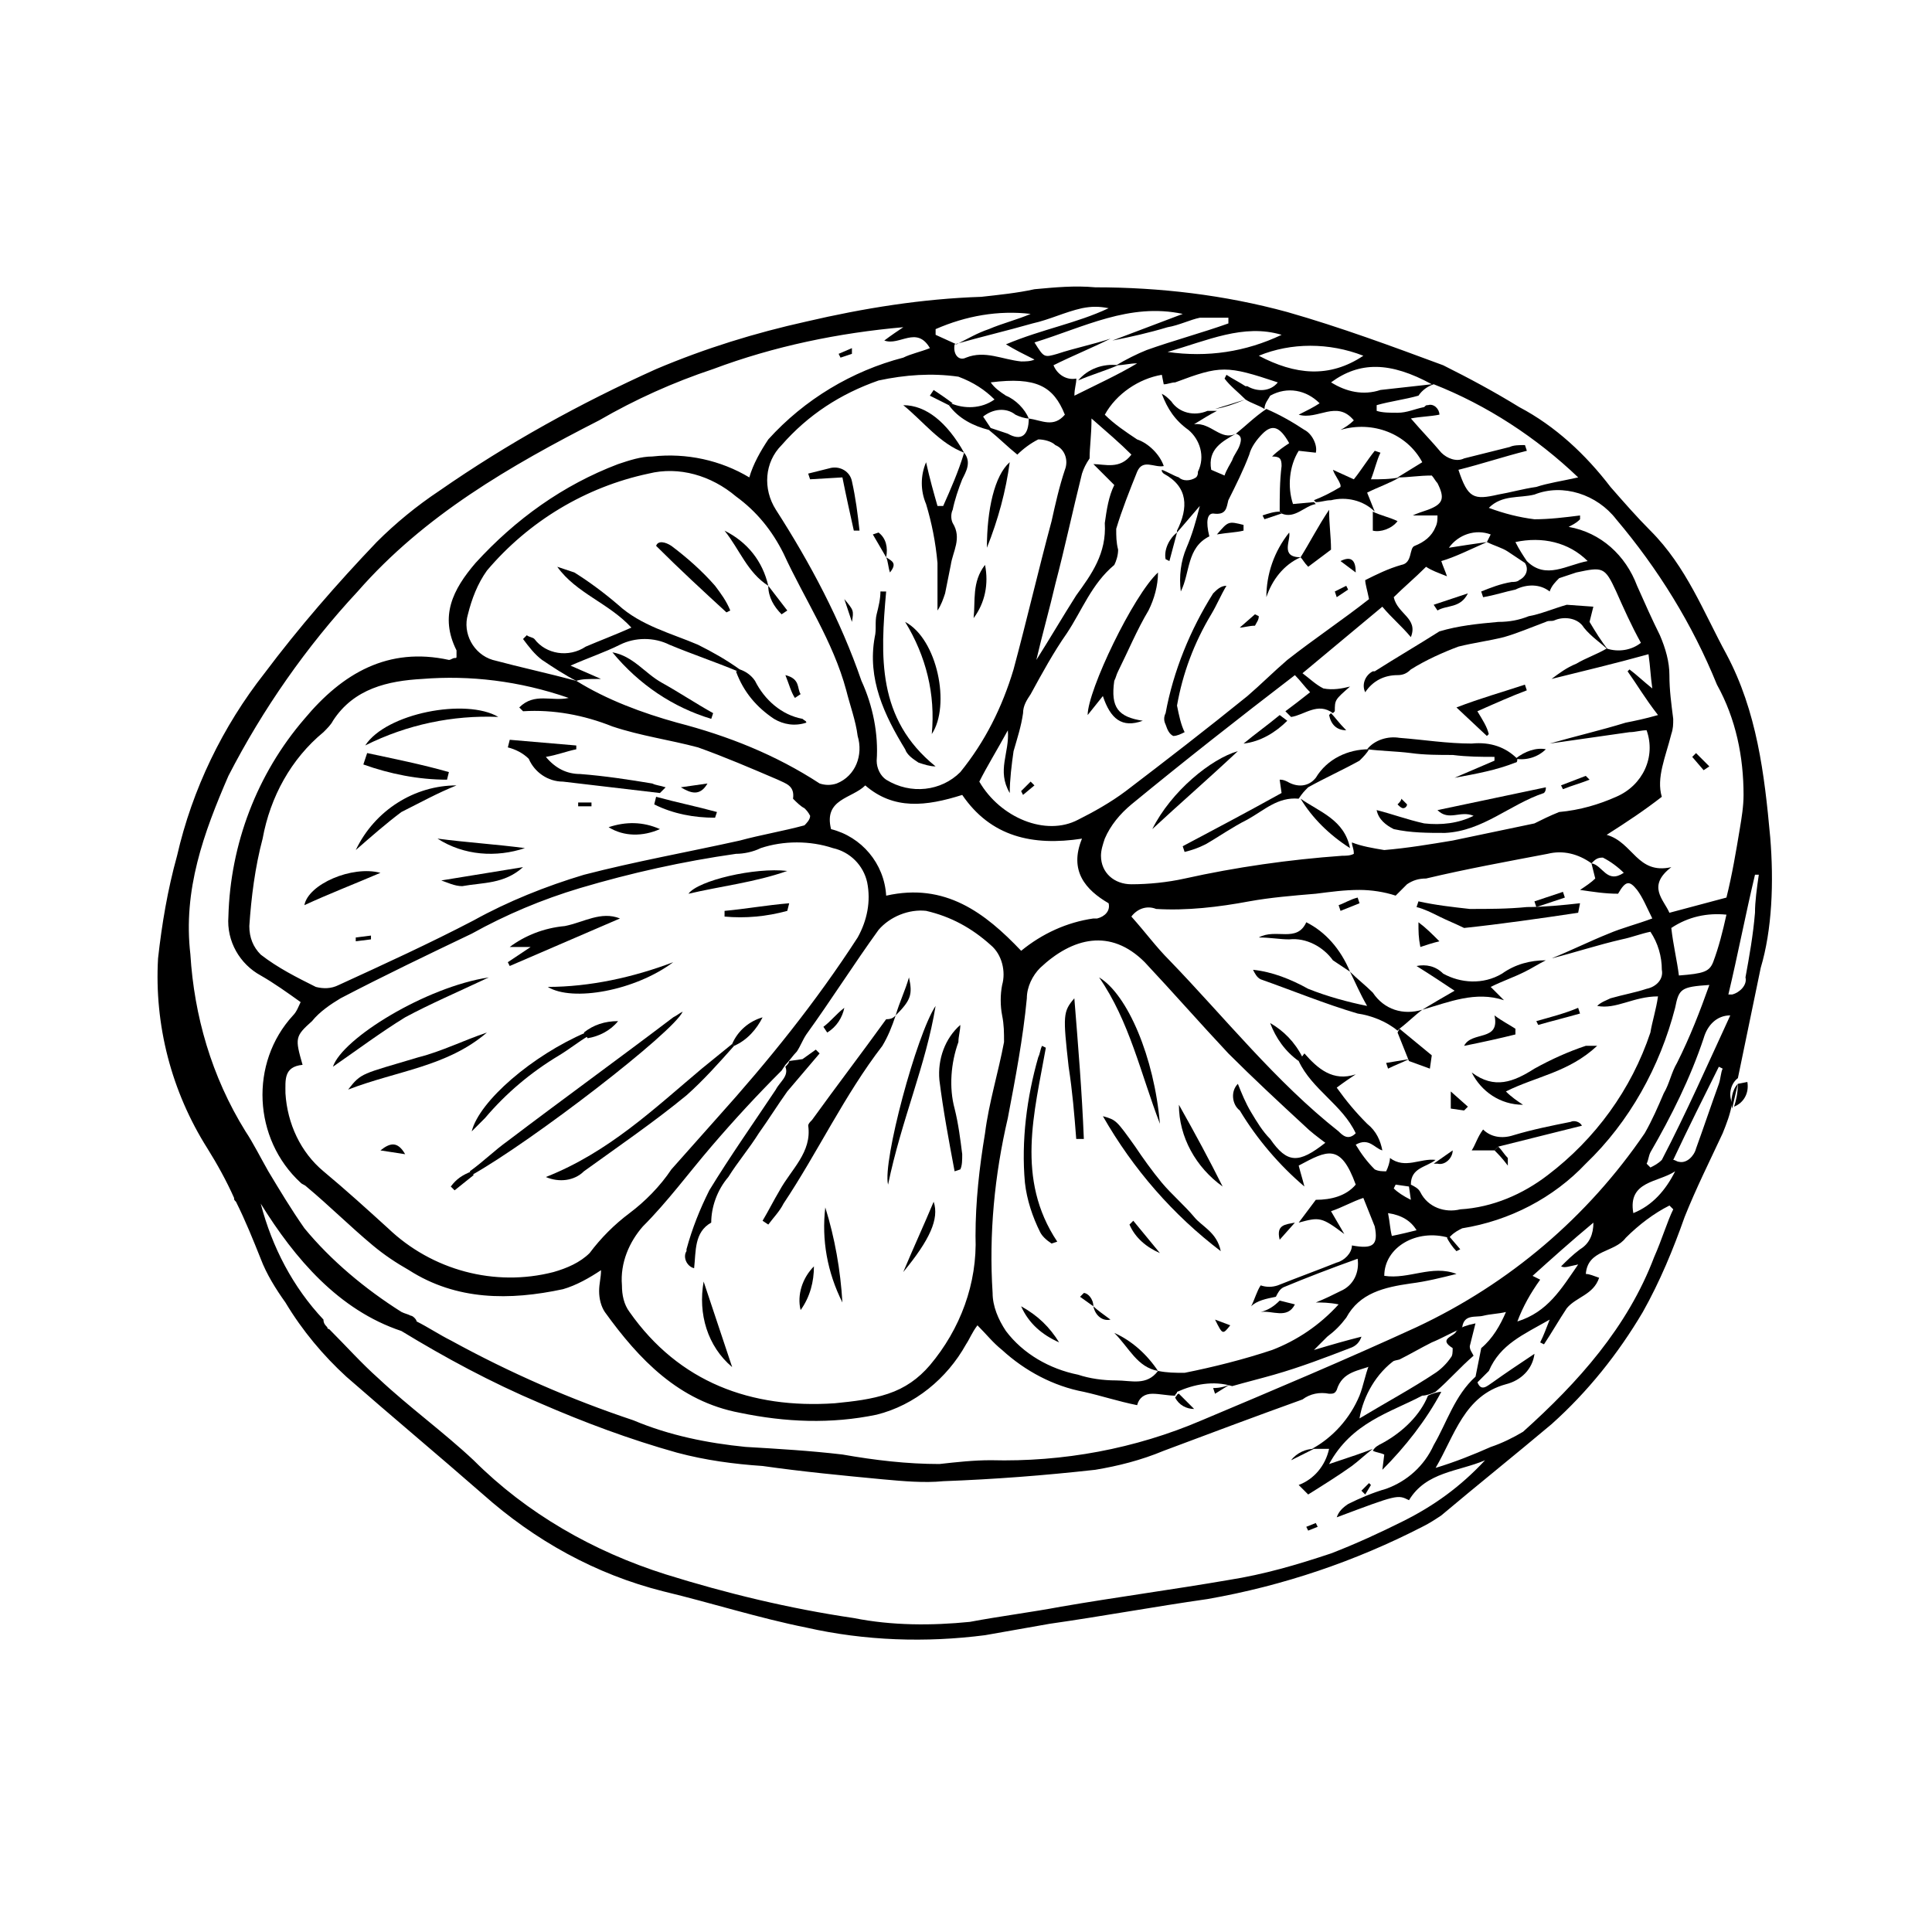 <?xml version="1.0" encoding="UTF-8"?>
<!-- Uploaded to: ICON Repo, www.svgrepo.com, Generator: ICON Repo Mixer Tools -->
<svg fill="#000000" width="800px" height="800px" version="1.1" viewBox="144 144 512 512" xmlns="http://www.w3.org/2000/svg">
 <g>
  <path d="m604.55 431.23c-0.504 2.016-1.008 4.535-1.512 6.551-0.504-2.016 0-5.039 1.512-6.551z"/>
  <path d="m613.11 365.74c-1.512-16.625-3.527-33.25-11.586-48.367-6.047-11.082-10.578-23.176-20.152-32.746-3.527-3.527-7.055-7.559-10.578-11.586-6.551-8.566-14.609-16.121-24.184-21.16-6.551-4.031-13.098-7.559-20.152-11.082-13.602-5.039-27.207-10.078-41.312-14.105-16.625-4.535-33.754-6.551-50.883-6.551-5.543-0.504-10.578 0-16.121 0.504-4.535 1.008-9.574 1.512-14.105 2.016-15.617 0.504-31.234 3.023-46.352 6.551-13.602 3.023-26.703 7.055-39.801 12.594-20.152 9.07-39.297 19.648-57.434 32.242-6.047 4.031-11.586 8.566-16.625 13.602-10.578 11.082-20.656 22.672-29.727 34.762-11.082 14.105-19.145 30.73-23.176 48.367-2.519 9.07-4.031 18.137-5.039 27.207-1.008 17.633 3.527 35.266 13.098 50.383 2.519 4.031 5.039 8.566 7.055 13.098 0 0.504 0 0.504 0.504 1.008 2.519 5.039 4.535 10.078 6.551 15.113 1.512 4.031 4.031 8.062 6.551 11.586 4.535 7.559 10.078 14.105 16.121 19.648 12.09 10.578 24.184 20.656 36.273 31.234 13.602 12.09 29.727 21.16 47.863 25.695 12.594 3.023 25.191 7.055 37.785 9.574 15.617 3.527 31.738 4.031 47.359 2.016 5.543-1.008 11.586-2.016 17.129-3.023 14.105-2.016 27.711-4.535 41.816-6.551 20.152-3.527 39.297-10.078 56.93-19.145 2.016-1.008 3.527-2.016 5.039-3.023 9.574-8.062 19.648-16.121 29.223-24.184 9.574-8.566 17.633-18.641 24.184-29.727 4.535-8.062 8.062-16.625 11.082-25.191 3.023-7.559 6.551-14.609 10.078-22.168 1.008-2.519 2.016-5.039 2.519-8.062-1.008-2.016-0.504-5.039 1.512-6.551 2.016-9.574 4.031-19.648 6.047-29.223 3.012-10.066 3.516-22.66 2.508-34.754zm-40.809-84.137c11.082 13.098 20.152 27.711 26.703 43.832 5.039 9.07 7.055 19.145 7.055 29.223 0 3.023-0.504 6.047-1.008 9.07-1.008 6.047-2.016 12.09-3.527 18.137l-15.113 4.031c-1.512-3.527-6.047-7.055 0.504-12.09-9.07 2.016-10.078-6.551-17.129-8.566 5.543-3.527 10.078-6.551 14.609-10.078-1.512-5.039 1.008-10.578 2.519-16.625 0.504-1.512 0.504-2.519 0.504-4.031-0.504-4.031-1.008-7.559-1.008-11.586 0-3.527-1.008-7.055-2.519-10.578-2.016-4.031-4.031-8.566-6.047-13.098-3.023-8.062-9.574-14.105-18.137-15.617 2.016-1.008 2.519-1.512 3.023-2.016v-1.008c-4.031 0.504-8.062 1.008-12.09 1.008-4.031-0.504-8.062-1.512-12.09-3.023 3.527-3.527 8.062-2.519 12.09-3.527 7.555-3.027 16.621-0.004 21.66 6.543zm29.223 104.79c-1.008 4.535-2.016 8.566-3.527 12.594-1.008 2.519-2.519 3.023-9.07 3.527-0.504-4.031-1.512-8.062-2.016-12.594 4.535-3.023 9.574-4.031 14.613-3.527zm-18.137 21.664c-0.504 3.527-1.512 6.551-2.016 9.574-5.039 15.113-14.609 28.215-27.207 37.785-6.551 5.039-14.609 8.566-23.176 9.07-4.031 1.008-8.566-0.504-10.578-4.535-0.504-1.008-1.512-1.512-2.519-2.016 0-4.535 4.031-4.535 6.551-6.551-4.031-0.504-8.062 2.519-12.09-0.504 0 1.008-0.504 2.519-1.008 3.527-1.008 0-2.016 0-3.023-0.504-2.016-2.016-3.527-4.031-5.039-6.551 3.527-2.016 5.039 1.008 7.055 1.512-0.504-2.519-1.512-5.039-4.031-7.055-3.023-3.023-5.543-6.047-8.062-9.574 2.016-1.512 3.527-2.519 5.039-3.527-6.047 2.016-10.078-1.512-13.602-5.543l-1.516 2.019c3.527 7.559 11.586 11.586 15.113 19.145-2.016 2.016-3.527 0.504-4.535-0.504-16.625-13.098-30.23-30.23-44.84-45.344-3.527-3.527-6.047-7.055-10.078-11.586 1.516-2.016 4.035-3.023 6.555-2.016 8.062 0.504 16.625-0.504 24.688-2.016 5.543-1.008 11.586-1.512 17.633-2.016 4.031-0.504 7.559-1.008 11.586-1.008 3.023 0 6.551 0.504 9.574 1.512 1.008-1.008 2.016-2.016 3.023-3.023 1.512-1.008 3.023-1.512 5.039-1.512 10.578-2.519 21.664-4.535 32.242-6.551 4.031-1.008 8.062 0 11.586 2.519 1.008-1.008 1.512-1.512 3.023-1.512 2.016 1.008 4.031 2.519 5.543 4.031-4.535 3.023-5.543-2.016-8.566-2.519l1.008 4.031c-1.008 1.008-2.519 2.016-4.031 3.023 3.527 0.504 6.551 1.008 10.078 1.008 2.016-3.527 3.023-3.527 5.039-1.008 1.512 2.016 2.519 4.535 4.031 7.559-4.031 1.512-8.062 2.519-11.586 4.031-5.039 2.016-10.078 4.535-15.113 6.551 6.047-1.512 12.09-3.527 18.641-5.039 2.519-0.504 5.039-1.512 7.559-2.016 2.016 3.023 3.023 6.551 3.023 10.078 0.504 2.519-1.512 4.535-4.031 5.039-3.023 1.008-6.047 1.512-9.574 2.519-1.008 0.504-2.519 1.008-3.527 2.016 5.035 1.004 9.57-2.523 16.121-2.523zm-63.984 61.969c-2.016 0.504-4.031 1.008-6.551 1.512-0.504-2.016-0.504-3.527-1.008-6.047 3.527 0.504 6.047 2.016 7.559 4.535zm-6.047-11.082 0.504-1.008 3.527 0.504 0.504 3.527c-2.016-1.008-3.527-2.016-4.535-3.023zm-31.234 28.715c0.504-1.008 1.008-2.016 2.016-2.519 6.047-2.519 12.594-5.039 19.648-7.559 0.504 3.527-1.008 7.055-4.535 8.566-2.016 1.008-4.031 2.016-6.551 3.023 1.512 0 3.527 0 6.047 0.504-5.039 5.543-11.082 9.574-17.633 12.09-7.559 2.519-15.617 4.535-23.176 6.047-2.519 0-4.535 0-7.055-0.504-3.023 4.031-7.055 2.519-11.082 2.519-3.527 0-7.055-0.504-10.078-1.512-7.559-1.512-14.609-5.543-19.145-11.586-2.016-3.023-3.527-6.551-3.527-10.078-1.008-15.617 0.504-31.234 4.031-46.352 2.016-10.578 4.031-21.16 5.039-31.738 0-3.023 1.512-6.047 3.527-8.062 8.566-8.062 18.641-10.578 27.711-1.512 7.559 8.062 14.609 16.121 22.168 24.184 6.551 6.551 13.602 13.098 20.152 19.145 1.512 1.512 3.527 3.023 5.543 4.535-7.055 5.543-10.078 5.543-14.609-1.008-2.016-2.016-3.527-4.535-5.039-7.055-1.512-2.519-2.519-5.039-3.527-7.559-2.016 2.016-1.512 5.543 0.504 7.055 4.535 7.559 10.578 14.609 17.129 20.152-0.504-2.016-1.008-3.527-1.512-5.543 7.559-4.031 11.082-6.047 15.113 5.039-2.519 3.023-6.551 4.031-10.578 4.031-1.512 2.016-3.023 4.031-4.535 6.047 5.543-1.512 6.047-1.512 12.09 3.023l-3.527-6.047c3.023-1.008 5.543-2.519 8.566-3.527 1.008 2.519 2.016 5.039 3.023 7.559 1.008 5.039-0.504 6.047-6.047 5.039 0 2.016-2.016 4.031-4.031 4.535-5.039 2.016-10.578 4.031-15.617 6.047-1.512 0.504-3.023 0.504-4.535 0-1.008 1.512-1.512 3.527-2.519 5.543 1.512-1.516 4.031-2.019 6.551-2.523zm-255.43-73.051c2.016-2.519 5.039-4.535 7.559-6.047 11.586-6.047 23.176-11.586 34.762-17.129 9.07-5.039 18.641-9.07 28.719-12.09 13.602-4.031 27.207-7.055 41.312-9.07 2.016 0 4.535-0.504 6.551-1.512 6.047-2.016 13.098-2.016 19.145 0 4.535 1.008 8.062 4.535 9.07 9.07 1.008 5.039 0 10.078-2.519 14.609-11.082 17.129-23.68 32.746-37.281 47.863-4.031 4.535-8.062 9.07-12.09 13.602-3.023 4.535-7.055 8.566-11.082 11.586-4.031 3.023-7.559 6.551-10.578 10.578-2.519 2.519-6.047 4.031-9.574 5.039-15.617 4.031-32.242-0.504-43.832-11.586-5.543-5.039-11.082-10.078-17.129-15.113-6.047-5.039-9.574-12.594-10.078-20.656 0-3.527-0.504-7.055 4.535-7.559-2.023-7.051-2.023-7.555 2.512-11.586zm183.89-165.75c-1.512-1.008-3.023-2.016-4.031-3.527 12.09-1.512 16.625 1.008 19.648 8.566-3.023 3.527-6.047 1.512-9.574 1.008-1.004-2.519-3.523-5.039-6.043-6.047zm6.047 6.047c0 4.535-2.016 6.047-5.543 4.031-1.512-0.504-3.023-1.008-4.535-1.512l-2.016-3.023c2.519-2.016 6.047-2.519 8.566-0.504 1.008 0.504 2.519 1.008 3.527 1.008zm-9.07-5.039c-3.527 2.519-8.062 2.519-11.586 1.008l-0.504 0.504c2.519 3.527 6.551 5.543 10.578 6.551 2.519 2.016 5.039 4.535 7.559 6.551 1.512-1.512 3.527-3.023 5.543-4.031 1.512 0 3.527 0.504 4.535 1.512 2.519 1.008 3.527 4.031 2.519 6.551-1.512 4.535-2.519 9.07-3.527 13.602-3.527 13.098-6.551 26.199-10.078 39.297-3.023 10.078-7.559 19.145-14.105 27.207-5.039 5.039-13.098 6.047-19.648 2.016-1.512-1.008-2.519-3.023-2.519-5.039 0.504-7.055-1.008-14.609-4.031-21.16-5.543-16.121-13.602-31.234-22.672-45.344-3.527-5.543-3.023-12.594 1.512-17.129 7.055-8.062 15.617-13.602 25.695-17.129 7.055-1.512 14.105-2.016 21.16-1.008 4.031 1.508 7.051 3.523 9.57 6.043zm66.504 0c1.512 1.008 3.527 1.512 5.039 2.519 0-1.512 1.008-2.519 1.512-3.527 4.535-2.519 9.574-1.512 13.098 2.016-1.512 1.008-3.527 2.016-5.543 3.023 5.039 1.512 10.078-4.031 14.609 1.512-1.008 1.008-2.519 2.016-3.527 2.519 8.566-2.519 17.633 1.008 21.664 8.566l-6.551 4.031c3.023 0 5.543-0.504 9.07-0.504 0.504 0.504 1.008 1.512 1.512 2.016 2.016 4.031 1.512 5.543-2.519 7.055-1.512 0.504-3.023 1.008-4.031 1.512h6.551c0 1.008 0 2.016-0.504 3.023-1.008 2.519-3.023 4.031-5.543 5.039-1.512 0.504-0.504 4.535-3.527 5.039-3.527 1.008-6.551 2.519-9.574 4.031 0 1.008 0.504 2.519 1.008 5.039-7.055 5.543-14.609 10.578-21.664 16.121-3.527 3.023-7.055 6.551-10.578 9.574-10.578 8.566-21.664 17.129-32.242 25.191-4.031 3.023-8.566 5.543-12.594 7.559-8.566 4.535-20.656-0.504-26.199-10.078 2.016-4.031 4.535-8.062 7.559-13.602 0.504 6.047-3.023 10.578 0.504 16.625 0-3.527 0.504-7.559 1.008-11.082 1.008-3.527 2.016-6.551 2.519-10.078 0-2.016 1.008-3.527 2.016-5.039 3.023-5.543 6.047-11.082 9.574-16.121 4.031-6.047 6.551-13.098 12.594-18.137 0.504-1.008 1.008-2.519 1.008-4.031-0.504-2.016-0.504-3.527-0.504-5.543 1.512-5.039 3.527-10.078 5.543-15.113 1.512-3.527 4.535-1.008 7.055-1.512-1.008-3.023-4.031-6.047-7.055-7.055-3.023-2.016-6.047-4.031-8.566-6.551 3.023-5.543 9.07-9.574 15.113-10.578l0.504 2.519c1.008 0 2.016-0.504 3.023-0.504 12.09-4.535 13.602-4.535 27.207 0-2.016 2.519-5.543 2.519-8.062 1.008h-0.504c-1.512-1.008-3.527-2.016-5.039-3.023l-0.504 1.008c1.512 2.004 3.527 3.516 5.543 5.531zm63.984 37.785c2.016 1.008 4.031 1.512 5.543 2.519 1.512 1.008 3.023 2.016 4.535 3.023 1.008 1.512 0.504 3.527-1.512 4.535-0.504 0.504-1.512 0.504-2.016 0.504-3.023 0.504-5.543 1.512-8.062 2.519l0.504 1.512c3.023-0.504 6.047-1.512 8.566-2.016 3.023-1.512 6.551-1.512 9.07 0.504 0.504-1.512 1.512-2.519 2.519-3.527 1.512-0.504 3.023-1.008 4.535-1.512 7.055-1.512 7.559-1.512 10.578 5.039 2.016 4.535 4.031 9.07 6.551 13.602-2.519 2.016-6.047 2.519-9.07 1.512-2.519 1.512-5.543 2.519-8.062 4.031-2.519 1.008-4.535 2.519-6.551 4.031 8.062-2.016 16.625-4.031 25.695-6.551 0.504 3.527 0.504 5.543 1.008 9.07-2.519-2.016-4.031-3.527-6.047-5.039l-0.504 0.504c2.519 3.527 4.535 7.055 8.062 11.586-3.527 1.008-6.047 1.512-8.566 2.016-6.551 2.016-13.098 3.527-20.152 5.543 7.055-1.008 14.105-2.016 21.16-3.023 1.512 0 3.023-0.504 4.535-0.504 2.519 7.055-1.008 14.609-8.062 17.633-4.535 2.016-9.574 3.527-15.113 4.031-2.519 1.008-4.535 2.016-6.551 3.023-7.055 1.512-14.609 3.023-21.664 4.535-6.047 1.008-12.09 2.016-18.137 2.519-3.023-0.504-6.047-1.008-8.566-2.016 0 1.008 0.504 1.512 0.504 3.023-1.008 0.504-2.016 0.504-3.023 0.504-14.105 1.008-28.215 3.023-41.816 6.047-4.535 1.008-9.574 1.512-14.105 1.512-4.535 0-8.062-3.023-8.062-7.559 0-1.512 0.504-3.023 1.008-4.535 1.512-3.527 4.031-6.551 7.055-9.07 14.105-11.586 28.215-22.672 43.328-34.258 1.512 1.512 2.519 3.023 4.031 4.535-2.519 2.016-4.535 3.527-6.551 5.039l1.512 1.512c3.527-0.504 7.055-4.031 11.082-1.008l0.504-0.504c0-3.023 0-3.023 4.031-6.551-2.016 0.504-4.535 1.008-7.055 0.504-2.016-1.008-3.527-2.519-5.543-4.031l21.16-17.633c2.519 3.023 5.039 5.039 7.559 8.062 2.016-5.039-3.527-6.047-4.535-10.578 2.519-2.519 5.543-5.039 8.566-8.062 1.512 1.008 3.023 1.512 5.543 2.519-0.504-1.512-1.008-2.519-1.512-4.031 3.527-1.012 7.559-3.027 12.094-5.043zm-10.078 1.512c2.519-3.527 7.055-5.039 11.082-3.527l-1.008 2.016c-3.523 0.504-7.051 1.008-10.074 1.512zm17.633-1.512c7.055-1.512 14.105 0 19.145 5.039-5.543 1.008-11.082 5.039-16.121 0-1.008-1.512-2.016-3.023-3.023-5.039zm-107.81 95.723c0.504 2.016-1.008 3.527-3.023 4.031h-1.008c-7.055 1.008-13.602 4.031-19.145 8.566-9.574-10.078-20.152-18.137-35.77-14.609-0.504-8.566-6.551-15.617-14.609-17.633-2.016-8.062 5.543-8.062 9.07-11.586 7.559 6.551 16.121 5.543 25.695 2.519 7.559 11.082 18.641 13.602 31.738 11.586-3.531 8.562 1.004 13.602 7.051 17.125zm6.043-118.9c-3.023 4.031-7.055 2.519-10.078 2.519l5.543 5.543c-1.512 3.023-2.016 6.551-2.519 10.078 0.504 8.062-3.527 13.602-7.559 19.145-3.527 5.543-7.055 11.586-10.578 17.129 1.512-6.551 3.527-13.602 5.039-20.152 2.519-9.574 4.535-19.145 7.055-29.223 0.504-1.512 1.008-2.519 2.016-4.031 0-3.023 0.504-6.047 0.504-10.578 4.031 3.527 7.559 6.547 10.578 9.57zm-92.195 26.199c5.543 12.09 13.098 23.176 16.625 36.273 1.008 4.031 2.519 8.062 3.023 12.09 1.512 5.039-0.504 10.578-5.543 12.594-1.512 0.504-3.023 0.504-4.535 0-11.586-7.559-24.184-12.594-37.785-16.121-9.066-2.516-18.641-6.043-26.699-11.082-7.559-2.016-14.609-3.527-22.168-5.543-5.039-1.512-8.062-7.055-6.551-12.09 1.008-4.031 2.519-8.062 5.039-11.586 11.082-13.098 26.199-22.168 42.824-25.695 8.062-2.016 16.625 0.504 23.176 6.047 5.539 4.031 9.57 9.066 12.594 15.113zm-56.93 38.289c-4.535 1.008-9.07-1.512-13.098 2.519l1.008 1.008c8.062-0.504 16.121 1.008 23.68 4.031 7.559 2.519 15.113 3.527 22.672 5.543 7.055 2.519 14.105 5.543 21.16 8.566 2.016 1.008 4.535 1.512 4.031 5.039 1.008 1.008 2.016 2.016 3.023 2.519 0.504 0.504 1.008 1.008 1.512 2.016 0 1.008-1.008 2.016-1.512 2.519-5.543 1.512-11.586 2.519-17.129 4.031-13.602 3.023-27.711 5.543-41.312 9.07-10.078 3.023-20.152 7.055-29.223 12.09-11.586 6.047-23.68 11.586-35.77 17.129-2.016 1.008-4.031 1.008-6.047 0.504-5.039-2.519-10.078-5.039-14.609-8.566-2.016-2.016-3.023-4.535-3.023-7.559 0.504-7.559 1.512-15.617 3.527-23.176 2.016-11.082 7.559-21.16 16.121-28.215 1.008-1.008 2.016-2.016 2.519-3.023 5.543-8.566 14.609-10.578 23.68-11.082 12.59-1.012 25.688 0.5 38.789 5.035zm19.648 140.06c6.551-6.551 12.09-14.105 18.137-21.16s12.09-13.602 18.641-20.152l1.008-1.512c1.008-1.008 2.016-2.519 3.023-3.527 1.008-1.512 1.512-3.023 2.519-4.535 6.551-9.07 12.594-18.641 19.145-27.711 3.023-3.527 8.062-5.543 12.594-5.039 6.551 1.512 12.09 4.535 17.129 9.07 3.023 2.519 4.031 7.055 3.023 10.578-0.504 2.519-0.504 5.543 0 8.062 0.504 2.519 0.504 4.535 0.504 7.055-1.512 8.062-4.031 16.121-5.039 24.184-1.512 9.07-2.519 18.137-2.519 27.207 0.504 12.594-4.031 24.688-12.09 34.258-3.023 3.527-6.551 6.047-11.082 7.559-4.535 1.512-9.07 2.016-14.105 2.519-22.168 1.512-41.312-5.543-54.41-24.184-1.512-2.016-2.016-4.535-2.016-7.055-0.508-6.043 2.012-11.586 5.539-15.617zm209.59-223.19c14.105 5.543 27.207 14.105 38.289 24.688-4.535 1.008-8.062 1.512-11.082 2.519-3.527 0.504-7.055 1.512-10.078 2.016-6.551 1.512-8.062 1.008-10.578-6.551 6.047-1.512 12.09-3.527 18.137-5.039l-0.504-1.512c-1.512 0-3.023 0-4.031 0.504-4.031 1.008-8.062 2.016-12.09 3.023-2.016 1.008-4.535 0-6.047-1.512-2.519-3.023-5.039-5.543-8.062-9.07 2.519-0.504 5.039-0.504 7.559-1.008 0-1.512-1.512-3.023-3.023-2.519-0.504 0-0.504 0-1.008 0.504-2.519 0.504-4.535 1.512-7.055 1.512-2.016 0-4.031 0-5.543-0.504v-1.512c3.527-1.008 7.559-1.512 11.082-2.519 1.012-1.508 2.523-2.516 4.035-3.019zm-0.504 0c-4.535 0.504-9.07 1.008-13.602 1.512-4.535 1.512-9.07 0.504-13.098-2.016 7.551-5.543 15.613-5.543 26.699 0.504zm-18.141-7.555c-9.07 6.047-18.137 5.039-27.711 0 8.566-3.527 18.645-3.527 27.711 0zm-21.66-5.543c-9.574 4.535-19.648 6.047-30.23 4.535 10.578-3.023 20.152-7.559 30.23-4.535zm-26.199-5.543-18.641 7.055c5.039-1.008 9.574-2.016 14.609-3.527 3.023-0.504 6.047-2.016 8.566-2.519h7.559v1.512c-7.055 2.519-14.609 4.535-21.664 7.055-2.519 1.008-5.543 2.519-8.062 4.031 2.016 0 3.527-0.504 5.543-0.504-5.039 3.023-10.578 5.543-16.625 8.566 0-2.016 0.504-3.023 0.504-4.535-2.519 0.504-5.039-1.008-6.047-3.527 5.039-2.519 10.078-4.535 15.113-7.055-4.535 1.512-9.574 2.519-14.105 4.031-3.527 1.008-3.527 1.008-6.047-3.023 13.098-4.031 25.188-10.582 39.297-7.559zm-26.703-1.512c2.519-0.504 4.535-0.504 7.055 0-8.566 4.031-17.633 5.543-27.207 9.574 2.519 1.512 4.535 2.519 7.559 4.031-1.008 0.504-2.519 0.504-3.527 0.504-5.039-0.504-9.574-3.023-14.609-1.008-2.016 1.008-3.527-1.008-3.023-3.527 7.055-2.016 13.602-3.527 20.656-5.543 4.535-1.008 8.562-3.023 13.098-4.031zm-38.793 5.543c8.062-3.527 16.625-5.039 25.191-4.031-3.527 1.512-7.559 2.519-11.082 4.031-3.023 1.008-5.543 2.519-8.566 4.031l-5.543-2.519zm-197.49 165.75c-2.016-17.129 3.527-32.246 10.074-47.359 9.07-17.633 20.656-34.258 34.258-48.871 17.633-20.152 40.305-33.25 63.984-45.344 9.574-5.543 19.648-10.078 30.23-13.602 16.121-6.047 33.25-9.574 50.383-11.082-1.512 1.008-3.023 2.016-5.039 3.527 4.031 1.512 8.566-4.031 12.09 2.016-2.519 1.008-5.039 1.512-7.055 2.519-13.602 3.527-26.199 11.082-35.77 21.664-2.016 3.023-4.031 6.551-5.039 10.078-7.559-4.535-16.625-6.551-25.695-5.543-3.023 0-6.047 1.008-9.07 2.016-14.609 5.543-27.207 14.609-37.785 26.199-6.047 7.055-9.574 14.105-5.039 23.176v1.512c0 0.504 0 0.504-0.504 0.504s-1.008 0.504-1.512 0.504c-16.121-3.527-28.215 3.527-38.289 15.617-12.594 14.609-19.648 33.25-20.152 52.395-0.504 6.551 3.023 12.594 8.566 15.617 3.527 2.016 7.055 4.535 10.578 7.055-0.504 1.008-1.008 2.519-2.016 3.527-11.586 12.594-10.578 32.746 2.016 44.336 0.504 0.504 1.008 0.504 1.512 1.008 6.047 5.039 11.586 10.578 17.633 15.617 3.023 2.519 6.047 4.535 9.574 6.551 12.594 8.062 26.703 8.062 40.809 5.039 3.527-1.008 7.055-3.023 10.078-5.039 0 2.016-0.504 3.527-0.504 5.543s0.504 4.031 1.512 5.543c9.07 12.594 19.648 23.68 35.77 26.703 12.09 2.519 24.184 3.023 36.273 0.504 10.078-2.519 18.641-9.574 23.68-18.641 1.008-1.512 1.512-3.023 3.023-5.039 2.519 2.519 4.031 4.535 6.551 6.551 6.047 5.543 13.602 9.574 21.664 11.082 4.535 1.008 9.07 2.519 14.105 3.527 0.504-2.016 2.016-3.023 4.031-3.023s4.031 0.504 6.047 0.504c0-0.504 0.504-0.504 0.504-1.008 4.535-2.023 9.57-3.031 14.609-1.52 3.527-1.008 7.559-2.016 11.082-3.023 7.055-2.016 13.602-4.535 20.152-7.055 1.512-0.504 2.519-1.512 3.023-3.023-4.031 1.008-7.559 2.016-12.594 3.527 1.512-1.512 2.519-2.519 3.527-3.527 2.016-1.512 3.527-3.023 5.039-5.039 3.527-6.551 10.078-8.062 17.129-9.07 4.031-0.504 8.062-1.512 12.09-2.519-6.551-2.519-12.594 1.512-19.145 0.504 0-7.559 8.566-12.594 17.129-10.078l0.504-0.504c1.008-1.008 2.016-1.512 3.023-2.016 12.594-2.016 24.184-8.062 32.746-17.129 11.586-11.082 19.648-25.695 23.68-41.312 1.008-5.039 1.512-5.543 9.07-6.047-2.519 7.055-5.039 13.602-8.566 20.656-1.512 2.519-2.016 5.543-3.527 8.062-1.512 3.527-3.023 7.055-5.039 10.578-15.113 22.168-35.77 39.801-60.457 51.387-18.641 8.566-37.785 16.625-56.93 24.688-17.633 7.559-36.777 11.082-55.922 10.578-4.535 0-9.07 0.504-13.602 1.008-8.566 0-17.129-1.008-25.695-2.519-8.566-1.008-17.129-1.512-25.695-2.016-10.078-1.008-20.152-3.023-29.727-7.055-16.625-5.543-32.746-12.594-48.367-21.16-3.023-1.512-6.047-3.527-9.07-5.039 0-0.504-1.008-1.512-1.512-1.512-1.008-0.504-1.512-0.504-2.519-1.008-9.574-6.047-18.641-13.602-25.695-22.168-3.527-5.039-6.551-10.078-9.574-15.113-2.016-3.527-4.031-7.559-6.047-10.578-9.059-14.598-13.59-30.719-14.598-46.84zm393.47 57.434c-2.519 5.039-6.047 9.07-11.082 11.082-1.512-8.562 6.551-8.059 11.082-11.082zm-25.691 24.688c-4.535 6.551-8.062 12.594-16.121 15.113 1.512-4.031 3.527-7.559 6.047-11.082l-2.016-1.008c5.039-4.535 10.078-9.07 16.121-14.105 0 3.023-1.008 5.543-3.527 7.055-2.016 1.512-3.527 3.023-5.039 4.535 1.008 0.5 2.016-0.004 4.535-0.508zm-46.352 68.012c-6.047 3.023-12.594 6.047-19.145 8.566-9.07 3.023-17.633 5.543-27.207 7.055-14.609 2.519-29.727 4.535-44.336 7.055-8.062 1.512-16.121 2.519-24.184 4.031-10.078 1.008-20.656 1.008-30.73-1.008-17.129-2.519-33.754-6.551-49.879-11.586-19.145-6.047-36.777-16.121-50.883-30.23-8.062-7.559-17.129-14.105-25.191-21.664-4.535-4.031-8.566-8.566-13.098-13.098-0.504 0-0.504-0.504-0.504-0.504-0.504-0.504-1.008-1.008-1.008-2.016-8.062-8.566-13.602-19.145-16.625-30.73 9.07 14.609 20.656 28.215 37.281 33.754 11.586 7.055 23.68 13.602 36.777 19.145 11.586 5.039 23.68 9.574 36.273 13.098 7.559 2.016 15.113 3.023 22.672 3.527 10.578 1.512 21.16 2.519 31.738 3.527 5.543 0.504 11.082 1.008 16.121 0.504 13.602-0.504 26.703-1.512 40.305-3.023 6.047-1.008 12.09-2.519 18.137-5.039 12.09-4.535 24.184-9.07 36.777-13.602 2.016-1.512 4.535-2.016 7.055-1.512 1.008 0 1.512 0 2.016-1.008 1.512-5.039 6.047-5.039 9.574-6.551 2.519-0.504 5.039-1.008 7.055-1.512 3.023-1.512 5.543-3.023 8.566-4.535 2.519-1.008 5.039-2.519 7.559-3.527l0.504-0.504c0.504-3.527 3.527-2.519 5.543-3.023 2.016-0.504 4.031-0.504 6.047-1.008-1.512 3.527-3.527 7.055-6.551 9.574-0.504 2.519-1.008 5.039-1.512 7.559-5.543 5.039-7.559 12.09-11.082 18.137-2.519 5.543-7.055 9.574-12.594 11.586-3.527 1.008-7.055 2.519-10.078 4.031-1.512 1.008-2.519 2.016-3.023 3.527 16.121-6.047 16.121-6.047 19.145-4.535 4.535-7.559 13.098-7.559 20.152-10.578-6.555 7.051-13.605 12.09-21.668 16.117zm66.504-70.027c-7.055 18.641-20.152 33.25-34.762 46.352-2.519 1.512-5.543 3.023-8.566 4.031-4.535 2.016-9.574 4.031-14.609 5.543 5.039-8.566 7.559-19.145 18.641-22.168 4.031-1.008 7.055-4.031 7.559-8.062-4.535 3.023-7.559 5.039-11.082 7.559-1.512 1.008-3.023 2.519-4.031 0 1.008-1.008 2.016-2.016 3.023-3.023 3.023-7.055 9.07-9.574 16.121-13.602-1.008 2.519-1.512 4.031-2.519 6.047l1.008 0.504c2.016-3.023 4.031-6.551 6.047-9.574 2.519-3.023 7.055-3.527 8.566-8.062-1.512-0.504-2.519-1.008-3.527-1.008 0.504-6.551 7.559-5.543 10.578-9.574 3.527-3.527 7.559-6.551 11.586-8.566l1.008 1.008c-1.516 3.023-3.023 8.062-5.039 12.598zm17.129-45.848c-2.016 5.543-4.031 11.586-6.047 17.129-0.504 2.016-2.519 4.031-4.535 3.527-0.504 0-1.008-0.504-1.512-0.504 4.031-8.566 8.062-16.625 12.09-24.688l1.008 0.504c-0.5 1.008-0.5 2.519-1.004 4.031zm-15.113 20.152c-1.008 1.008-2.016 1.512-3.023 2.016l-1.008-1.008c0.504-1.008 0.504-2.016 1.008-3.023 5.543-9.574 10.578-19.648 14.105-30.23 1.008-3.527 3.527-6.047 7.055-6.047-6.047 13.102-11.59 25.699-18.137 38.293zm24.684-65.496c-0.504 6.047-1.512 11.586-2.519 17.129 0.504 2.016-1.512 4.031-3.527 4.535h-1.008c2.519-10.578 4.535-21.16 7.055-31.738h1.008c-0.504 3.527-1.008 7.051-1.008 10.074z"/>
  <path d="m530.99 280.09 0.504 1.008 1.512-1.512s0-0.504-0.504-0.504c0 0.504-1.008 1.008-1.512 1.008z"/>
  <path d="m604.55 431.23 2.519-0.504c0.504 3.023-1.008 5.543-3.527 6.551 0.504-1.512 1.008-3.527 1.008-6.047z"/>
  <path d="m507.81 527.96c-2.016 1.512-3.527 3.023-5.543 4.535-3.527 2.519-7.559 5.039-11.586 7.559l-2.519-2.519c4.031-1.512 7.055-5.039 8.062-9.574h-4.535c5.543-3.023 10.078-8.062 12.594-14.105 1.008-2.519 1.512-5.543 2.519-8.062 2.519-0.504 5.039-1.008 7.055-1.512-5.039 3.527-8.566 9.574-9.574 15.617 7.559-4.535 14.105-8.062 20.152-12.09 1.512-1.008 3.023-2.519 4.031-4.031 0.504-0.504 0.504-1.512 0.504-2.519-4.031-2.519 0.504-3.023 1.008-4.535l0.504-0.504c1.008-0.504 2.016-1.008 4.535-1.512-0.504 2.016-1.008 4.031-1.512 6.047 0 1.008 0.504 1.512 1.008 2.519-3.527 3.023-6.551 6.551-10.078 9.574-1.008 0.504-2.519 1.008-3.527 1.008-8.566 4.535-18.641 7.055-24.688 18.137 6.051-2.016 9.07-3.023 11.59-4.031z"/>
  <path d="m356.67 424.68 3.527-2.519 1.008 1.008c-3.023 3.527-5.543 6.551-8.566 10.078-2.519 3.527-5.039 7.559-7.559 11.082-2.519 4.031-5.543 7.559-8.062 11.586-3.023 3.527-4.535 8.062-4.535 12.09-4.535 2.519-4.031 7.559-4.535 12.09-2.016-0.504-3.023-3.023-2.016-4.535v-0.504c1.512-5.543 3.527-10.578 6.047-15.617 5.543-9.07 11.586-17.633 17.633-26.703 1.008-2.016 3.527-3.527 2.519-6.047 0.504-0.504 1.008-1.008 1.008-1.512z"/>
  <path d="m485.14 335.01c-3.023 3.023-7.055 5.543-11.586 6.047 3.023-2.519 6.551-5.039 9.574-7.559z"/>
  <path d="m456.43 513.36 4.031 4.031c-2.016 0-4.031-1.008-5.039-3.023 0.504-0.504 0.504-1.008 1.008-1.008z"/>
  <path d="m369.77 237.77-3.023 1.008-0.504-1.008 3.527-1.512z"/>
  <path d="m470.03 510.84-4.031 2.519-0.504-1.512c2.016 0 3.527-0.504 4.535-1.008z"/>
  <path d="m527.96 471.54 3.023 3.527-1.008 0.504c-1.008-1.008-2.016-2.519-2.519-3.527 0 0 0.504-0.504 0.504-0.504z"/>
  <path d="m268.5 454.41c3.527-2.519 6.551-5.543 10.078-8.062 14.609-11.082 29.223-21.664 43.832-32.746 1.008-0.504 1.512-1.008 2.519-1.512-2.519 5.543-39.801 34.258-55.922 43.328z"/>
  <path d="m338.54 421.16c-4.031 4.535-8.062 9.07-12.594 13.098-8.566 7.055-18.137 13.602-27.207 20.152-2.519 2.519-6.551 3.023-10.078 1.512 16.625-6.551 28.719-18.137 41.312-28.719 2.519-2.016 5.543-4.535 8.062-6.551z"/>
  <path d="m273.54 403.02c-8.566 4.031-15.617 7.055-22.168 10.578-6.551 4.031-12.594 8.566-19.145 13.098 2.519-7.551 24.688-21.156 41.312-23.676z"/>
  <path d="m308.3 387.4-29.219 12.598-0.504-1.008 6.047-4.031h-5.543c4.031-3.023 9.07-5.039 14.609-5.543 5.039-1.008 9.57-4.031 14.609-2.016z"/>
  <path d="m299.74 418.64c-2.519 1.512-5.039 3.527-7.559 5.039-7.559 4.535-14.105 10.078-19.648 16.625-1.008 1.008-2.016 2.016-3.527 3.527 2.016-8.062 16.121-20.152 30.23-26.199z"/>
  <path d="m236.26 432.75c3.527-4.535 3.527-4.031 18.641-8.566 6.047-1.512 12.09-4.535 18.137-6.551-10.582 9.07-23.68 10.078-36.777 15.117z"/>
  <path d="m322.41 398.99c-10.078 7.559-26.703 10.578-33.25 6.551 11.086-0.004 22.672-2.523 33.25-6.551z"/>
  <path d="m352.64 374.81c-8.566 3.023-17.633 4.031-26.199 6.047 2.519-3.527 17.633-7.055 26.199-6.047z"/>
  <path d="m352.64 385.39c-5.543 1.512-11.082 2.016-16.625 1.512v-1.512c5.543-0.504 11.082-1.512 17.129-2.016z"/>
  <path d="m338.03 420.66c1.512-3.527 4.535-6.047 8.062-7.055-1.512 3.023-4.031 6.047-7.559 7.559z"/>
  <path d="m244.82 448.87c2.519-2.016 4.535-2.519 6.551 1.008z"/>
  <path d="m298.73 417.63c2.519-2.016 5.543-3.023 9.07-3.023-2.016 2.519-5.039 4.031-8.062 4.535z"/>
  <path d="m269.51 455.42-5.039 4.031-1.008-1.008c1.512-2.016 3.023-3.023 5.543-4.031z"/>
  <path d="m522.43 513.86c1.008-0.504 2.519-1.008 3.527-1.008-4.031 7.559-9.574 14.609-15.617 20.656l0.504-4.031c-1.008-0.504-2.016-0.504-3.023-1.008 0.504-1.008 1.512-1.512 2.519-2.016 5.539-3.019 10.074-7.555 12.09-12.594z"/>
  <path d="m492.2 527.96-6.047 3.023c1.512-2.016 4.031-3.023 6.047-3.023z"/>
  <path d="m504.79 539.05 2.016-2.016 0.504 0.504-1.512 2.519z"/>
  <path d="m493.2 548.62-2.519 1.008-0.504-1.008 2.519-1.008z"/>
  <path d="m381.36 413.1c-1.008 3.023-2.016 5.543-3.527 8.062-10.078 13.098-17.129 28.215-26.199 41.816-1.008 2.016-2.519 3.527-4.031 5.543l-1.512-1.008c1.512-2.519 3.023-5.543 4.535-8.062 3.023-5.543 8.566-10.078 7.559-17.129 0-0.504 0.504-1.008 1.008-1.512 6.551-9.07 13.098-17.633 19.648-26.703 1.512 0 2.016-0.504 2.519-1.008z"/>
  <path d="m391.94 410.58c-2.519 15.617-9.07 30.23-12.594 47.359-1.512-6.047 7.555-39.801 12.594-47.359z"/>
  <path d="m396.98 454.41c-1.512-8.062-3.023-16.121-4.031-24.184-0.504-5.543 1.512-11.082 5.543-14.609 0 1.512-0.504 3.023-0.504 4.535-2.016 5.543-2.519 12.09-1.008 17.633 1.008 4.031 1.512 8.062 2.016 12.09 0 1.512 0 3.023-0.504 4.031z"/>
  <path d="m362.71 463.98c2.519 8.062 4.031 16.625 4.535 25.191-4.031-8.059-5.539-16.625-4.535-25.191z"/>
  <path d="m338.03 506.3c-6.551-5.543-9.07-14.105-7.559-22.672 2.519 7.559 5.039 15.117 7.559 22.672z"/>
  <path d="m383.37 481.11c2.519-6.047 5.543-12.594 8.062-18.641 1.512 4.531-1.008 10.074-8.062 18.641z"/>
  <path d="m359.7 479.6c0 4.031-1.008 8.062-3.527 11.586-1.008-4.031 0.504-8.562 3.527-11.586z"/>
  <path d="m381.36 413.1c1.008-3.527 2.519-6.551 3.527-10.078 1.004 4.535 0.5 6.047-3.527 10.078z"/>
  <path d="m362.21 416.12c2.016-1.512 3.527-3.527 5.543-5.039-0.504 2.519-2.016 5.039-4.535 6.551z"/>
  <path d="m520.91 411.59c-2.016 1.512-4.031 3.527-6.047 5.039l-0.504 0.504c-3.023-2.519-7.055-4.031-10.578-4.535-8.566-2.519-17.129-6.047-25.695-9.07-1.008-0.504-1.512-1.512-2.016-2.519 5.039 0.504 10.078 2.519 14.609 5.039 5.039 2.016 10.578 3.527 15.617 4.535-2.016-3.527-3.023-6.047-4.535-9.07 2.016 2.016 4.031 3.527 6.047 5.543 3.023 4.535 8.062 6.047 13.102 4.535z"/>
  <path d="m562.23 385.89c-10.078 1.512-20.656 3.023-30.23 4.031-2.016-1.008-4.535-2.016-6.551-3.023-2.016-1.008-4.031-2.016-6.047-2.519l0.504-1.512c4.535 1.008 9.07 1.512 13.602 2.016 5.039 0 10.078 0 15.113-0.504 4.535 0 9.574-0.504 14.105-1.008z"/>
  <path d="m553.66 398.49c-2.016 1.008-3.527 2.016-5.543 3.023-3.023 1.512-6.047 2.519-9.07 4.031l3.527 3.527c-7.559-2.519-14.609 0.504-21.664 2.519 2.519-1.512 5.039-3.023 8.566-5.039-3.023-2.016-6.047-4.031-10.078-6.551 2.519-0.504 5.039 0 7.055 2.016 4.535 2.519 10.578 3.023 15.617 0 3.527-2.519 7.559-3.527 11.59-3.527z"/>
  <path d="m543.08 433.25c1.512 1.512 3.023 2.519 4.535 3.527-6.047 0-11.082-3.527-13.602-8.566 6.047 4.535 11.082 2.519 16.625-1.008 4.535-2.519 9.07-4.535 13.602-6.047h3.023c-7.559 7.055-16.125 8.062-24.184 12.094z"/>
  <path d="m540.06 448.87h-6.047c1.008-1.512 1.512-3.527 3.023-5.543 2.016 2.016 5.039 2.519 8.062 1.512 5.039-1.512 10.078-2.519 15.113-3.527 1.008-0.504 2.519 0 3.023 1.008l-22.168 5.543z"/>
  <path d="m501.77 401.51c-1.512-1.008-3.023-2.016-4.535-3.023-2.519-3.527-7.055-6.047-11.586-5.543-2.519 0-5.039-0.504-8.062-0.504 4.535-2.519 10.078 1.512 12.594-4.031 5.039 2.519 9.07 7.055 11.59 13.102z"/>
  <path d="m545.6 418.14c-4.031 1.008-8.566 2.016-13.602 3.023 2.016-4.031 9.574-1.008 8.062-8.062 2.016 1.512 4.031 2.519 5.543 3.527z"/>
  <path d="m514.87 416.62 8.566 7.055-0.504 3.527-5.543-2.016c-1.008-2.519-2.016-5.039-3.023-7.559z"/>
  <path d="m551.14 414.61c3.527-1.008 7.559-2.016 11.082-3.527l0.504 1.512c-3.527 1.008-7.559 2.016-11.082 3.023z"/>
  <path d="m520.41 394.96c-0.504-2.519-0.504-4.031-0.504-6.551 2.016 1.512 3.527 3.023 5.543 5.039-2.016 0.504-3.527 1.008-5.039 1.512z"/>
  <path d="m488.16 425.19c-3.527-2.519-6.047-6.047-7.559-10.078 3.527 2.016 6.551 5.039 8.566 9.07z"/>
  <path d="m532 438.29-3.527-0.504v-4.535l4.535 4.031z"/>
  <path d="m550.64 382.87 7.559-2.519 0.504 1.512-7.559 2.519z"/>
  <path d="m498.75 383.88c1.512-0.504 3.023-1.512 5.039-2.016l0.504 1.512-5.039 2.016z"/>
  <path d="m517.39 424.68c-2.016 1.008-3.527 1.512-5.543 2.519l-0.504-1.512z"/>
  <path d="m523.94 452.39 5.039-3.527c0 2.016-2.016 4.031-4.031 3.527h-1.008z"/>
  <path d="m541.07 447.86c1.008 1.008 1.512 2.016 2.519 3.023v2.016c-1.512-2.016-2.519-3.023-3.527-4.031z"/>
  <path d="m421.16 421.66c-3.023 17.129-8.062 34.762 3.023 51.387l-1.512 0.504c-1.512-1.008-2.519-2.016-3.023-3.023-2.016-4.031-3.527-8.566-4.031-13.098-1.008-11.082 0.504-22.672 3.527-33.25 0.504-1.008 0.504-2.016 1.008-3.023z"/>
  <path d="m467.51 475.57c-12.594-9.574-23.176-21.664-31.234-35.77 3.527 1.008 3.527 1.008 8.566 8.062 2.016 3.023 4.535 6.551 7.055 9.574s6.047 6.047 8.566 9.07c2.012 2.512 6.039 4.023 7.047 9.062z"/>
  <path d="m435.27 403.02c7.559 4.535 14.609 21.16 16.121 38.793-5.039-13.098-8.062-27.203-16.121-38.793z"/>
  <path d="m428.71 408.56c1.008 12.594 2.016 24.688 2.519 37.281h-2.016c-0.504-6.551-1.008-12.594-2.016-19.145-1.512-13.602-1.512-14.609 1.512-18.137z"/>
  <path d="m468.01 458.44c-7.055-5.039-11.586-13.098-11.586-21.664 4.535 8.059 8.059 14.609 11.586 21.664z"/>
  <path d="m424.68 499.75c-4.535-2.016-8.062-5.039-10.078-9.574 4.539 2.519 7.562 5.543 10.078 9.574z"/>
  <path d="m450.88 507.31c-5.543-1.008-7.559-6.047-11.586-10.078 4.531 2.019 8.562 5.547 11.586 10.078z"/>
  <path d="m444.33 467.51 7.055 8.566c-3.527-1.512-6.551-4.031-8.062-7.559z"/>
  <path d="m483.13 488.67 4.031 1.008c-2.016 4.031-6.047 1.512-9.07 2.016 2.016-0.504 3.527-1.512 5.039-3.023z"/>
  <path d="m466 493.71 4.031 1.512c-2.016 2.519-2.016 2.519-4.031-1.512z"/>
  <path d="m487.16 468.01-4.031 4.535c-1.004-4.031 1.512-4.031 4.031-4.535z"/>
  <path d="m433.75 490.18-3.527-2.519 1.008-1.008c1.008 0 2.519 1.512 2.519 3.527z"/>
  <path d="m433.75 490.18c1.008 1.008 2.519 2.016 4.535 3.527-2.016 0.504-4.031-1.008-4.535-3.527z"/>
  <path d="m279.09 340.05 17.633 1.512v1.008c-2.519 0.504-5.039 1.512-8.062 2.016 2.519 3.023 5.543 4.535 9.07 4.535 6.551 0.504 13.098 1.512 19.145 2.519 1.008 0.504 2.016 0.504 3.527 1.008l-1.512 1.512c-8.566-1.008-17.129-2.016-25.695-3.023-4.031 0-7.559-2.519-9.07-6.047-1.512-1.512-3.527-2.519-5.543-3.023z"/>
  <path d="m240.79 341.55c5.543-8.566 26.703-12.594 35.266-7.559-12.09-0.5-24.18 2.019-35.266 7.559z"/>
  <path d="m264.98 352.14c-5.039 2.016-9.574 4.535-14.609 7.055-4.031 3.023-8.062 6.551-12.09 10.078 5.035-10.582 15.617-17.133 26.699-17.133z"/>
  <path d="m241.3 343.57c7.055 1.512 14.609 3.023 21.664 5.039l-0.504 2.016c-7.559 0-15.113-1.512-22.168-4.031z"/>
  <path d="m259.94 366.24c7.559 1.008 15.617 1.512 23.176 2.519-7.559 2.519-16.125 2.016-23.176-2.519z"/>
  <path d="m244.82 375.31c-7.055 3.023-13.602 5.543-20.152 8.566 1.008-5.543 12.598-10.582 20.152-8.566z"/>
  <path d="m282.61 373.8c-5.039 4.535-10.578 4.031-16.121 5.039-2.016 0-4.031-1.008-5.543-1.512z"/>
  <path d="m317.88 355.16c5.543 1.512 10.578 2.519 16.121 4.031l-0.504 1.512c-5.543 0-11.082-1.008-16.121-3.527z"/>
  <path d="m318.89 363.72c-4.535 2.016-9.574 2.016-13.602-0.504 4.531-1.508 9.066-1.508 13.602 0.504z"/>
  <path d="m324.43 352.64 7.055-1.008c-2.016 3.527-4.535 2.519-7.055 1.008z"/>
  <path d="m238.28 392.44 4.031-0.504v1.008l-4.031 0.504z"/>
  <path d="m297.22 356.67h3.527v1.008h-3.527z"/>
  <path d="m471.54 258.93c2.519-2.016 5.039-4.535 8.062-6.551 3.527 1.512 7.055 3.527 10.078 5.543 2.016 1.008 3.527 4.031 3.023 6.047l-4.535-0.504c-2.519 4.031-3.023 9.574-1.512 14.105l5.543-0.504 0.504 0.504c-3.023 0.504-5.543 4.031-9.07 2.519l-0.504-0.504c0-4.031 0-8.062 0.504-12.09 0-2.016-0.504-2.519-2.519-2.519 1.512-1.512 3.023-2.519 4.535-3.527-2.519-4.535-4.535-5.039-7.055-2.519-1.512 1.512-3.023 3.527-3.527 5.543-1.512 4.031-3.527 8.062-5.543 12.09-0.504 2.016-0.504 4.031-4.031 3.527-1.512 0-2.016 2.016-1.008 6.047-6.047 3.023-5.039 9.574-7.559 14.609-0.504-4.031 0-8.062 1.512-11.586 1.512-3.527 2.519-7.055 3.527-11.082l-6.047 7.055v-0.504c3.023-6.047 3.023-11.586-3.527-15.113-0.504-0.504-0.504-0.504-0.504-1.008 1.512 0.504 3.023 1.512 4.535 2.016 1.008 1.008 3.023 1.008 4.535 0 0.504-0.504 0.504-1.008 0.504-1.512 2.016-4.031 0.504-8.566-2.519-11.082-3.527-2.519-5.543-5.543-7.055-9.574 1.008 0.504 1.512 1.008 2.519 2.016 2.016 3.023 6.047 4.031 9.574 2.519h2.519c-2.016 1.008-3.527 2.016-6.047 3.527 4.535-0.512 7.055 4.523 11.086 2.512-3.527 2.016-7.559 4.031-6.551 9.574l3.527 1.512c0.504-1.512 1.512-3.023 2.016-4.031 0.504-1.512 1.512-2.519 2.016-4.031 0.504-1.516 0.504-2.519-1.008-3.023z"/>
  <path d="m446.85 335.01c-5.543 2.016-8.566-0.504-10.578-6.551l-4.031 5.039c0-6.551 12.09-31.738 18.641-37.785 0 3.527-1.008 7.055-2.519 10.078-3.023 5.039-5.543 11.082-8.062 16.121-0.504 1.008-0.504 1.512-1.008 2.519-1.004 7.051 1.012 9.57 7.559 10.578z"/>
  <path d="m457.94 338.03c-1.008 0.504-2.016 1.008-3.023 1.008-1.008-0.504-1.512-1.512-2.016-3.023-0.504-1.008-0.504-2.016 0-3.023 2.016-11.082 6.551-22.168 12.594-31.738 1.008-1.008 2.016-2.016 3.527-2.016-1.512 2.519-2.519 5.039-4.031 7.559-4.535 7.559-7.559 15.617-9.07 24.184 0.508 2.516 1.012 5.035 2.019 7.051z"/>
  <path d="m514.87 270.52c-2.519 1.512-5.543 2.519-8.566 4.031l2.016 5.039c-3.023-3.023-7.559-4.031-11.586-3.023-1.512 0-2.519 0.504-4.031 0.504l-0.504-0.504c2.519-1.008 4.535-2.016 7.055-3.527v-0.504c-0.504-1.512-1.512-2.519-2.016-4.031l5.543 2.519c2.016-2.519 3.527-5.039 5.543-7.559l1.512 0.504c-1.008 2.016-1.512 4.535-2.519 7.055 2.516 0 5.035 0 7.555-0.504z"/>
  <path d="m488.67 291.68c-4.535 2.016-7.559 6.047-9.07 10.578 0-6.047 2.016-12.09 6.047-17.129 0.504 2.016-2.516 6.551 3.023 6.551z"/>
  <path d="m488.67 291.68c2.519-4.031 4.535-8.062 7.559-12.594 0 4.031 0.504 7.055 0.504 10.578l-6.047 4.535c-1.008-1.008-1.512-2.016-2.016-2.519z"/>
  <path d="m507.81 279.59c2.016 1.008 4.535 1.512 6.551 2.519-1.512 2.016-4.535 3.023-6.551 2.519z"/>
  <path d="m473.55 284.62c-2.016 0.504-4.031 0.504-7.055 1.008 3.023-3.527 3.023-3.527 7.055-2.519z"/>
  <path d="m455.92 285.13-2.016 7.559-1.008-0.504c-0.504-2.519 1.008-5.543 3.023-7.055z"/>
  <path d="m503.28 295.71-4.031-3.023c3.023-1.512 4.031 0 4.031 3.023z"/>
  <path d="m472.55 310.32 4.031-3.527 1.008 0.504c0 1.008-0.504 1.512-1.008 2.519-1.512 0-3.023 0.504-4.031 0.504z"/>
  <path d="m497.74 300.75c1.008-0.504 2.016-1.008 3.023-1.512l0.504 1.008-3.023 2.016z"/>
  <path d="m483.63 280.09-4.535 1.512-0.504-1.008c1.512-0.504 3.023-1.008 4.535-1.008z"/>
  <path d="m414.61 353.65 2.519-2.519 1.008 1.008-3.023 2.519z"/>
  <path d="m399.5 263.97c2.016 2.519 0.504 5.039-0.504 7.055-1.008 2.519-2.016 5.543-2.519 8.062-0.504 1.008-0.504 2.519 0 3.527 2.519 4.031 0 7.559-0.504 11.082-0.504 2.519-1.008 5.039-1.512 7.559-0.504 1.512-1.008 3.023-2.016 4.535v-12.594c-0.504-5.543-1.512-10.578-3.023-15.617-1.512-3.527-1.512-7.559 0-11.082 1.008 4.535 2.016 8.062 3.023 11.586h1.512c2.016-4.539 4.031-9.074 5.543-14.113z"/>
  <path d="m378.84 300.75c-1.512 17.129-2.519 33.754 13.098 46.352-1.512 0-3.023-0.504-4.535-1.008-1.512-1.008-3.023-2.016-3.527-3.527-5.543-9.07-10.078-18.641-8.062-29.727 0.504-2.016 0-4.031 0.504-6.047 0.504-2.016 1.008-4.031 1.008-6.047z"/>
  <path d="m390.93 338.54c1.008-10.578-1.512-20.656-7.055-29.727 8.566 4.535 12.094 22.168 7.055 29.727z"/>
  <path d="m370.27 284.62c-1.008-4.535-2.016-9.07-3.023-14.105l-8.566 0.504-0.504-1.512c2.016-0.504 4.031-1.008 6.047-1.512 2.519-0.504 5.039 1.008 5.543 3.527 1.008 4.535 1.512 8.566 2.016 13.098z"/>
  <path d="m405.54 289.16c0-10.078 2.016-19.145 6.047-22.672-1.008 7.559-3.023 15.113-6.047 22.672z"/>
  <path d="m399.5 263.97c-6.551-2.519-10.578-8.062-16.121-12.594 6.043 0 11.586 4.535 16.121 12.594z"/>
  <path d="m405.04 293.7c1.008 5.039 0 10.078-3.023 14.105 0.504-4.535-0.5-9.57 3.023-14.105z"/>
  <path d="m369.77 308.81c-0.504-1.512-1.008-3.023-2.016-6.047 2.519 3.023 2.519 3.023 2.016 6.047z"/>
  <path d="m378.84 291.68-3.527-6.047 1.512-0.504c2.016 1.512 2.519 4.031 2.016 6.551z"/>
  <path d="m395.46 251.38-5.039-2.519 1.008-1.512c1.512 1.008 3.023 2.016 5.039 3.527-0.504 0-1.008 0.504-1.008 0.504z"/>
  <path d="m378.84 291.68c1.512 1.008 3.023 1.512 1.008 4.031-0.504-1.512-0.504-3.023-1.008-4.031z"/>
  <path d="m559.2 304.27 7.055 0.504-1.008 4.031c1.512 2.519 3.023 5.039 5.039 7.559-2.016-2.016-4.535-3.527-6.551-6.047-1.512-2.519-5.039-3.023-7.559-2.016-1.008 0.504-1.512 0-2.519 0.504-4.031 1.512-7.559 3.023-11.082 4.031-4.031 1.008-8.062 1.512-12.09 2.519-4.031 1.512-8.566 3.527-12.594 6.047-1.008 1.008-2.016 1.512-3.527 1.512-3.527 0-6.551 1.512-8.566 4.535-1.008-2.016 0-4.535 2.016-5.543h0.504c5.543-3.527 11.586-7.055 17.129-10.578 5.039-1.512 10.078-2.016 15.617-2.519 3.023 0 5.543-0.504 8.062-1.512 3.019-0.508 6.547-2.019 10.074-3.027z"/>
  <path d="m506.8 342.56c-0.504 1.008-1.512 2.016-2.519 3.023-4.535 2.519-9.07 4.535-13.602 7.055-1.008 1.008-1.512 1.512-2.519 3.023-5.543-0.504-9.07 3.023-13.602 5.543-4.031 2.016-7.559 4.535-11.082 6.551-2.016 1.008-3.527 1.512-5.543 2.016l-0.504-1.512c8.566-4.535 17.129-9.07 26.199-14.105l-0.504-3.527c0.504 0 1.008 0 2.016 0.504 2.519 1.512 5.543 1.512 7.559-1.008 3.019-5.043 8.562-7.562 14.102-7.562z"/>
  <path d="m546.1 345.08c0 0.504 0 1.008-0.504 1.008-5.039 2.016-10.578 3.023-16.121 4.031 3.527-1.512 7.055-3.023 10.578-4.535v-1.008c-3.527 0-7.055 0-11.082-0.504-3.527 0-7.559 0-11.082-0.504-4.031-0.504-7.559-0.504-11.586-1.008 2.016-2.519 5.543-3.527 8.566-3.023 6.551 0.504 12.594 1.512 19.145 1.512 5.035-0.5 9.066 1.008 12.086 4.031z"/>
  <path d="m449.37 363.72c5.039-10.078 15.617-18.641 22.672-20.656-8.062 7.559-15.617 14.109-22.672 20.656z"/>
  <path d="m535.52 332.49c1.512 2.519 2.519 4.031 3.023 6.047l-0.504 0.504-8.062-7.559c6.551-2.519 12.09-4.031 18.137-6.047l0.504 1.512c-4.027 1.512-8.562 3.527-13.098 5.543z"/>
  <path d="m488.67 355.66c5.039 3.527 11.586 5.543 13.098 13.098-5.539-3.527-10.074-8.059-13.098-13.098z"/>
  <path d="m523.94 304.27c3.023-1.008 6.047-2.016 9.07-3.023-2.016 4.031-5.543 3.023-8.062 4.535z"/>
  <path d="m553.66 342.56c-2.016 2.016-5.039 3.023-8.062 2.519 2.519-2.016 5.543-3.023 8.062-2.519z"/>
  <path d="m496.73 332.99c1.008 1.008 2.016 2.519 4.031 4.535-2.519 0-4.031-1.512-4.535-4.031z"/>
  <path d="m296.72 324.43c-3.023-1.512-6.047-3.527-9.07-5.543-2.016-1.512-3.527-3.527-5.039-5.543l1.008-1.008c0.504 0.504 1.512 0.504 2.016 1.008 3.023 4.031 9.07 5.039 13.602 2.016 3.527-1.512 7.559-3.023 12.09-5.039-6.047-6.551-14.609-9.07-19.648-16.121 1.512 0.504 3.023 1.008 4.535 1.512 4.031 2.519 8.062 5.543 11.586 8.566 6.047 5.543 14.105 7.559 21.16 10.578 4.031 2.016 7.559 4.031 11.082 6.551 0 0.504-0.504 0.504-0.504 0.504-6.047-2.519-12.09-4.535-18.137-7.055-4.031-2.016-9.07-2.016-13.098 0-4.031 2.016-8.566 3.527-13.098 5.543l8.062 3.527c-3.523 0-5.035 0-6.547 0.504z"/>
  <path d="m332.49 334.5c-10.078-3.023-19.145-9.07-26.199-17.633 5.543 1.008 8.566 5.543 13.098 8.062 4.535 2.519 9.07 5.543 13.602 8.062z"/>
  <path d="m336.52 306.29c-6.047-5.543-12.594-11.586-18.641-17.633 0.504-1.512 2.519-1.008 4.031 0 4.031 3.023 8.062 6.551 11.586 10.578 1.512 2.016 3.023 4.031 4.031 6.551z"/>
  <path d="m340.05 321.4c1.512 0.504 3.023 1.512 4.031 3.023 2.519 5.039 7.055 9.07 12.594 10.078 0.504 0.504 1.008 0.504 1.008 1.008-3.023 1.008-6.047 0.504-8.566-1.008-4.535-3.023-8.062-7.055-10.078-12.594 0.508-0.004 0.508-0.508 1.012-0.508z"/>
  <path d="m347.6 299.24c-5.543-3.527-7.559-9.574-11.586-14.609 6.043 3.019 10.074 8.059 11.586 14.609z"/>
  <path d="m354.66 328.96c-1.008-1.512-1.512-3.527-2.519-6.047 4.031 1.008 3.023 3.527 4.031 5.039z"/>
  <path d="m347.6 299.24c1.512 2.016 3.527 4.535 5.039 6.551l-1.512 1.008c-2.016-2.019-3.527-4.539-3.527-7.559z"/>
  <path d="m595.48 348.11-3.023-3.527 1.008-1.008 3.527 3.527z"/>
  <path d="m534.52 360.2c-3.527-1.512-6.551 1.512-9.574-1.512 9.574-2.016 19.145-4.031 28.719-6.047 0 0.504 0 1.008-0.504 1.512-9.07 3.023-16.121 10.078-26.199 10.578-4.535 0-9.07 0-13.602-1.008-2.016-1.008-4.031-2.519-4.535-5.039 4.031 1.008 8.062 2.519 12.594 3.527 4.535 0.504 9.07 0 13.102-2.012z"/>
  <path d="m565.25 350.62c-2.519 1.008-4.535 1.512-7.055 2.519l-0.504-1.008 6.551-2.519z"/>
  <path d="m515.37 355.66c0.504 0.504 1.008 1.008 1.512 1.512 0 0.504-0.504 1.008-1.008 1.008s-1.008-0.504-1.512-1.008c0.504-0.504 1.008-1.008 1.008-1.512z"/>
  <path d="m440.3 240.79c-3.527 1.512-7.055 2.519-10.578 4.031 2.516-3.023 6.547-4.535 10.578-4.031z"/>
  <path d="m474.06 249.86c-2.519 1.008-5.039 2.016-8.062 2.519z"/>
 </g>
</svg>
